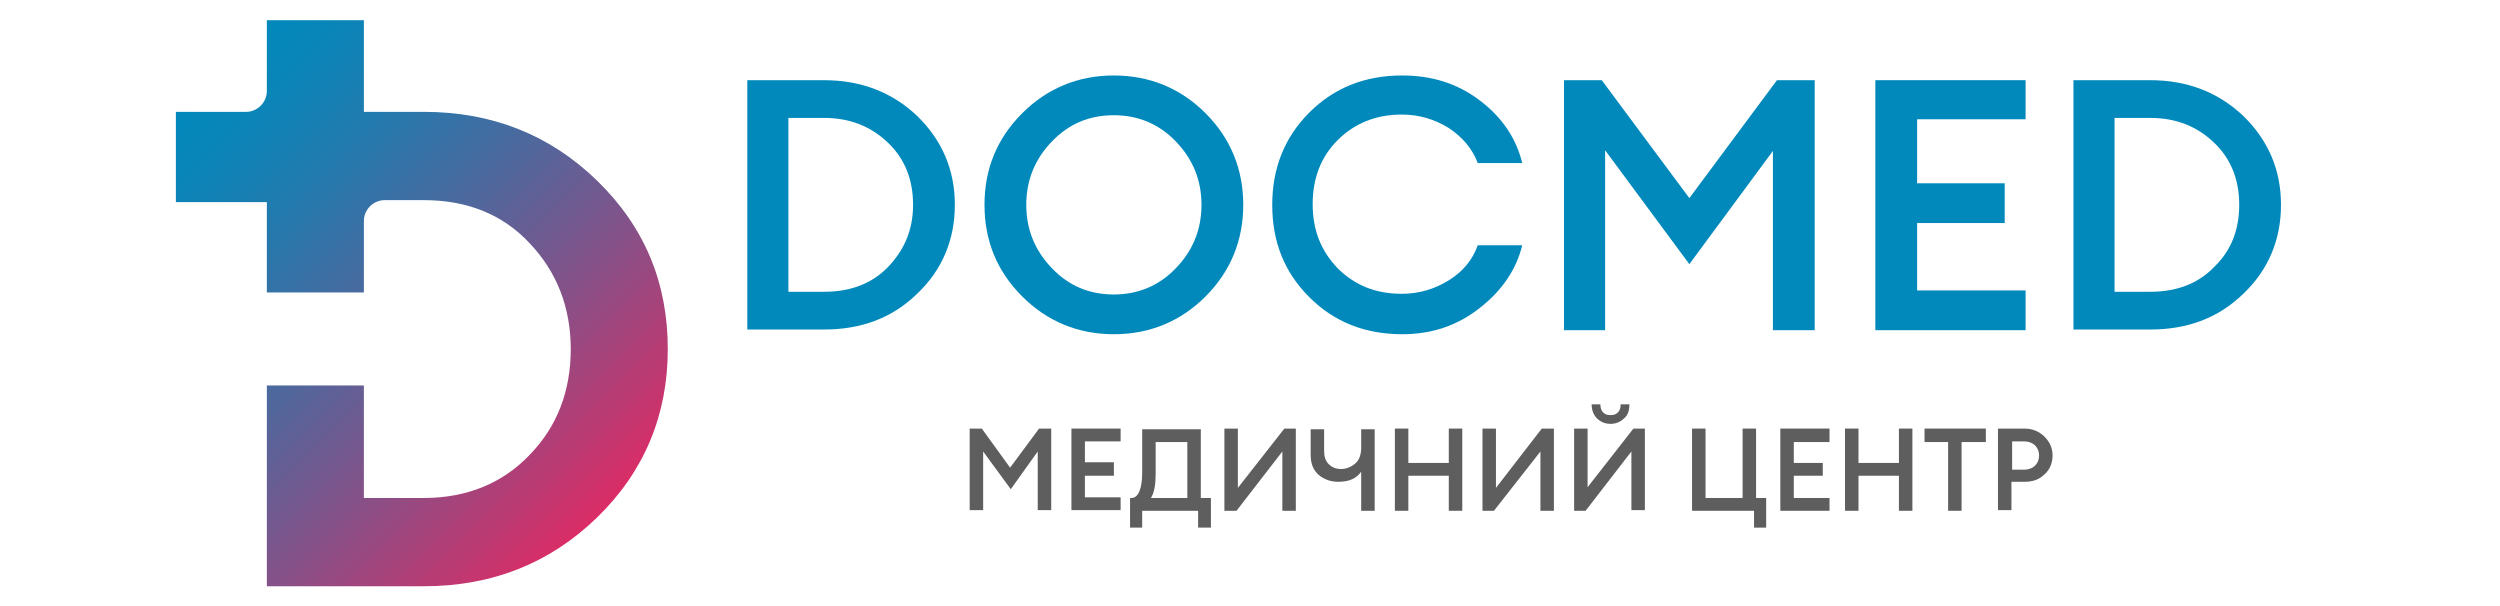 <?xml version="1.0" encoding="utf-8"?>
<!-- Generator: Adobe Illustrator 21.0.2, SVG Export Plug-In . SVG Version: 6.00 Build 0)  -->
<svg version="1.1" id="Слой_1" xmlns="http://www.w3.org/2000/svg" xmlns:xlink="http://www.w3.org/1999/xlink" x="0px" y="0px"
	 width="371px" height="90px" viewBox="0 0 371 90" enable-background="new 0 0 371 90" xml:space="preserve">
<g>
	<g>
		<defs>
			<path id="SVGID_1_" d="M39.6,3v10.5c0,1.7-1.4,3.1-3.1,3.1H26.1V30h13.5v13.4H54V32.8c0-1.7,1.4-3.1,3.1-3.1h5.8
				c6.4,0,11.7,2.1,15.7,6.4c4,4.2,6.1,9.5,6.1,15.7c0,6.2-2,11.5-6.1,15.7c-4,4.2-9.3,6.4-15.7,6.4H54V57.2H39.6V87h23.3
				c10.1,0,18.7-3.4,25.7-10.2c7-6.8,10.5-15.2,10.5-25c0-9.9-3.5-18.2-10.5-25c-7-6.8-15.6-10.2-25.7-10.2H54V3H39.6z"/>
		</defs>
		<clipPath id="SVGID_2_">
			<use xlink:href="#SVGID_1_"  overflow="visible"/>
		</clipPath>
		
			<linearGradient id="SVGID_3_" gradientUnits="userSpaceOnUse" x1="0.124" y1="90.209" x2="1.124" y2="90.209" gradientTransform="matrix(61.417 61.417 61.417 -61.417 -5517.854 5545.248)">
			<stop  offset="0" style="stop-color:#0189BC"/>
			<stop  offset="9.533621e-02" style="stop-color:#0A85B8"/>
			<stop  offset="0.253" style="stop-color:#237AAE"/>
			<stop  offset="0.454" style="stop-color:#4C699E"/>
			<stop  offset="0.69" style="stop-color:#855188"/>
			<stop  offset="0.953" style="stop-color:#CD326B"/>
			<stop  offset="1" style="stop-color:#DB2C66"/>
		</linearGradient>
		<polygon clip-path="url(#SVGID_2_)" fill="url(#SVGID_3_)" points="62.6,-33.6 141.2,45 62.6,123.6 -15.9,45 		"/>
	</g>
	<g>
		<path fill="#0189BC" d="M110.9,49V11.9h11.4c5.5,0,10.1,1.8,13.8,5.3c3.7,3.6,5.6,8,5.6,13.2s-1.9,9.7-5.6,13.2
			c-3.7,3.6-8.3,5.3-13.8,5.3H110.9z M117,43.3h5.3c3.9,0,7.1-1.2,9.5-3.7s3.7-5.5,3.7-9.2c0-3.7-1.2-6.8-3.7-9.2
			c-2.5-2.4-5.6-3.7-9.5-3.7H117V43.3z"/>
		<path fill="#0189BC" d="M178.9,44c-3.7,3.7-8.3,5.6-13.6,5.6c-5.3,0-9.9-1.9-13.6-5.6c-3.7-3.7-5.6-8.2-5.6-13.6s1.9-9.9,5.6-13.6
			c3.7-3.7,8.3-5.6,13.6-5.6c5.3,0,9.9,1.9,13.6,5.6c3.7,3.7,5.6,8.3,5.6,13.6C184.5,35.7,182.6,40.3,178.9,44 M165.3,43.7
			c3.6,0,6.7-1.3,9.2-3.9c2.5-2.6,3.8-5.7,3.8-9.4c0-3.7-1.3-6.8-3.8-9.4c-2.5-2.6-5.6-3.9-9.2-3.9c-3.7,0-6.7,1.3-9.2,3.9
			c-2.5,2.6-3.8,5.7-3.8,9.4c0,3.7,1.3,6.8,3.8,9.4C158.6,42.4,161.6,43.7,165.3,43.7"/>
		<path fill="#0189BC" d="M208.1,49.6c-5.5,0-10.1-1.8-13.8-5.5c-3.7-3.7-5.5-8.2-5.5-13.7c0-5.4,1.8-10,5.5-13.7
			c3.7-3.7,8.3-5.5,13.8-5.5c4.4,0,8.2,1.2,11.5,3.7c3.3,2.5,5.4,5.6,6.3,9.3h-6.6c-0.8-2.1-2.2-3.8-4.3-5.2c-2.1-1.3-4.4-2-7-2
			c-3.8,0-7,1.3-9.5,3.8c-2.5,2.5-3.7,5.7-3.7,9.5c0,3.8,1.2,6.9,3.7,9.5c2.5,2.5,5.6,3.8,9.5,3.8c2.6,0,4.9-0.7,7-2
			c2.1-1.3,3.5-3,4.3-5.2h6.6c-0.9,3.7-3.1,6.8-6.3,9.3C216.3,48.3,212.5,49.6,208.1,49.6"/>
		<polygon fill="#0189BC" points="232.1,11.9 237.7,11.9 250.7,29.4 263.7,11.9 269.3,11.9 269.3,49 263.1,49 263.1,22.4 
			250.7,39.2 238.2,22.3 238.2,49 232.1,49 		"/>
		<polygon fill="#0189BC" points="278.3,49 278.3,11.9 300.6,11.9 300.6,17.7 284.5,17.7 284.5,27.2 297.5,27.2 297.5,33.1 
			284.5,33.1 284.5,43.1 300.6,43.1 300.6,49 		"/>
		<path fill="#0189BC" d="M307.7,49V11.9h11.4c5.5,0,10.1,1.8,13.8,5.3c3.7,3.6,5.6,8,5.6,13.2s-1.9,9.7-5.6,13.2
			c-3.7,3.6-8.3,5.3-13.8,5.3H307.7z M313.8,43.3h5.3c3.9,0,7.1-1.2,9.5-3.7c2.5-2.4,3.7-5.5,3.7-9.2c0-3.7-1.2-6.8-3.7-9.2
			c-2.5-2.4-5.6-3.7-9.5-3.7h-5.3V43.3z"/>
	</g>
	<g>
		<polygon fill="#5E5E5E" points="143.9,63.6 145.7,63.6 149.9,69.4 154.2,63.6 156,63.6 156,75.7 154,75.7 154,67 150,72.6 
			145.9,67 145.9,75.7 143.9,75.7 		"/>
		<polygon fill="#5E5E5E" points="159,75.7 159,63.6 166.3,63.6 166.3,65.5 161,65.5 161,68.6 165.3,68.6 165.3,70.6 161,70.6 
			161,73.8 166.3,73.8 166.3,75.7 		"/>
		<g>
			<path fill="#5E5E5E" d="M177.8,78.3v-2.5h-8.3v2.5h-1.8v-4.4h0.2c1,0,1.6-1.3,1.6-3.8v-6.4h8.7v10.2h1.5v4.4H177.8z M171.5,65.6
				v4.7c0,1.6-0.2,2.8-0.7,3.6h5.4v-8.3H171.5z"/>
			<polygon fill="#5E5E5E" points="183.5,75.8 181.7,75.8 181.7,63.6 183.7,63.6 183.7,72.4 190.6,63.6 192.3,63.6 192.3,75.8 
				190.3,75.8 190.3,67 			"/>
			<path fill="#5E5E5E" d="M204,75.8h-2V70c-0.7,1-1.8,1.5-3.4,1.5c-1.2,0-2.2-0.4-3-1.1c-0.8-0.8-1.1-1.7-1.1-3v-3.7h2v3.2
				c0,0.9,0.2,1.5,0.7,2c0.4,0.4,1,0.7,1.8,0.7c0.8,0,1.5-0.3,2.1-0.8c0.6-0.5,0.9-1.3,0.9-2.4v-2.7h2V75.8z"/>
			<polygon fill="#5E5E5E" points="207,75.8 207,63.6 209,63.6 209,68.7 215,68.7 215,63.6 217,63.6 217,75.8 215,75.8 215,70.6 
				209,70.6 209,75.8 			"/>
			<polygon fill="#5E5E5E" points="221.7,75.8 220,75.8 220,63.6 222,63.6 222,72.4 228.8,63.6 230.6,63.6 230.6,75.8 228.6,75.8 
				228.6,67 			"/>
			<path fill="#5E5E5E" d="M235.3,75.8h-1.7V63.6h2v8.7l6.8-8.7h1.7v12.1h-2V67L235.3,75.8z M241,62.1c-0.5,0.5-1.2,0.8-2,0.8
				s-1.5-0.3-2-0.8c-0.5-0.5-0.8-1.2-0.8-2.1h1.3c0,0.5,0.1,0.9,0.4,1.2c0.3,0.3,0.6,0.4,1.1,0.4s0.8-0.1,1.1-0.4
				c0.3-0.3,0.4-0.7,0.4-1.2h1.3C241.8,60.9,241.6,61.6,241,62.1"/>
			<polygon fill="#5E5E5E" points="260.6,73.9 262.1,73.9 262.1,78.3 260.3,78.3 260.3,75.8 251.1,75.8 251.1,63.6 253.1,63.6 
				253.1,73.9 258.6,73.9 258.6,63.6 260.6,63.6 			"/>
			<polygon fill="#5E5E5E" points="264.2,75.8 264.2,63.6 271.5,63.6 271.5,65.6 266.2,65.6 266.2,68.7 270.5,68.7 270.5,70.6 
				266.2,70.6 266.2,73.9 271.5,73.9 271.5,75.8 			"/>
			<polygon fill="#5E5E5E" points="273.8,75.8 273.8,63.6 275.8,63.6 275.8,68.7 281.8,68.7 281.8,63.6 283.8,63.6 283.8,75.8 
				281.8,75.8 281.8,70.6 275.8,70.6 275.8,75.8 			"/>
			<polygon fill="#5E5E5E" points="289.1,75.8 289.1,65.6 285.6,65.6 285.6,63.6 294.7,63.6 294.7,65.6 291.1,65.6 291.1,75.8 			
				"/>
			<path fill="#5E5E5E" d="M303.4,64.8c0.8,0.8,1.2,1.7,1.2,2.8c0,1.1-0.4,2.1-1.2,2.8c-0.8,0.8-1.8,1.1-3,1.1h-1.9v4.2h-2V63.6h3.9
				C301.6,63.6,302.6,64,303.4,64.8 M302,69.1c0.4-0.4,0.6-0.9,0.6-1.5c0-0.6-0.2-1.1-0.6-1.5c-0.4-0.4-1-0.6-1.6-0.6h-1.8v4.2h1.8
				C301,69.7,301.6,69.5,302,69.1"/>
		</g>
	</g>
</g>
</svg>
